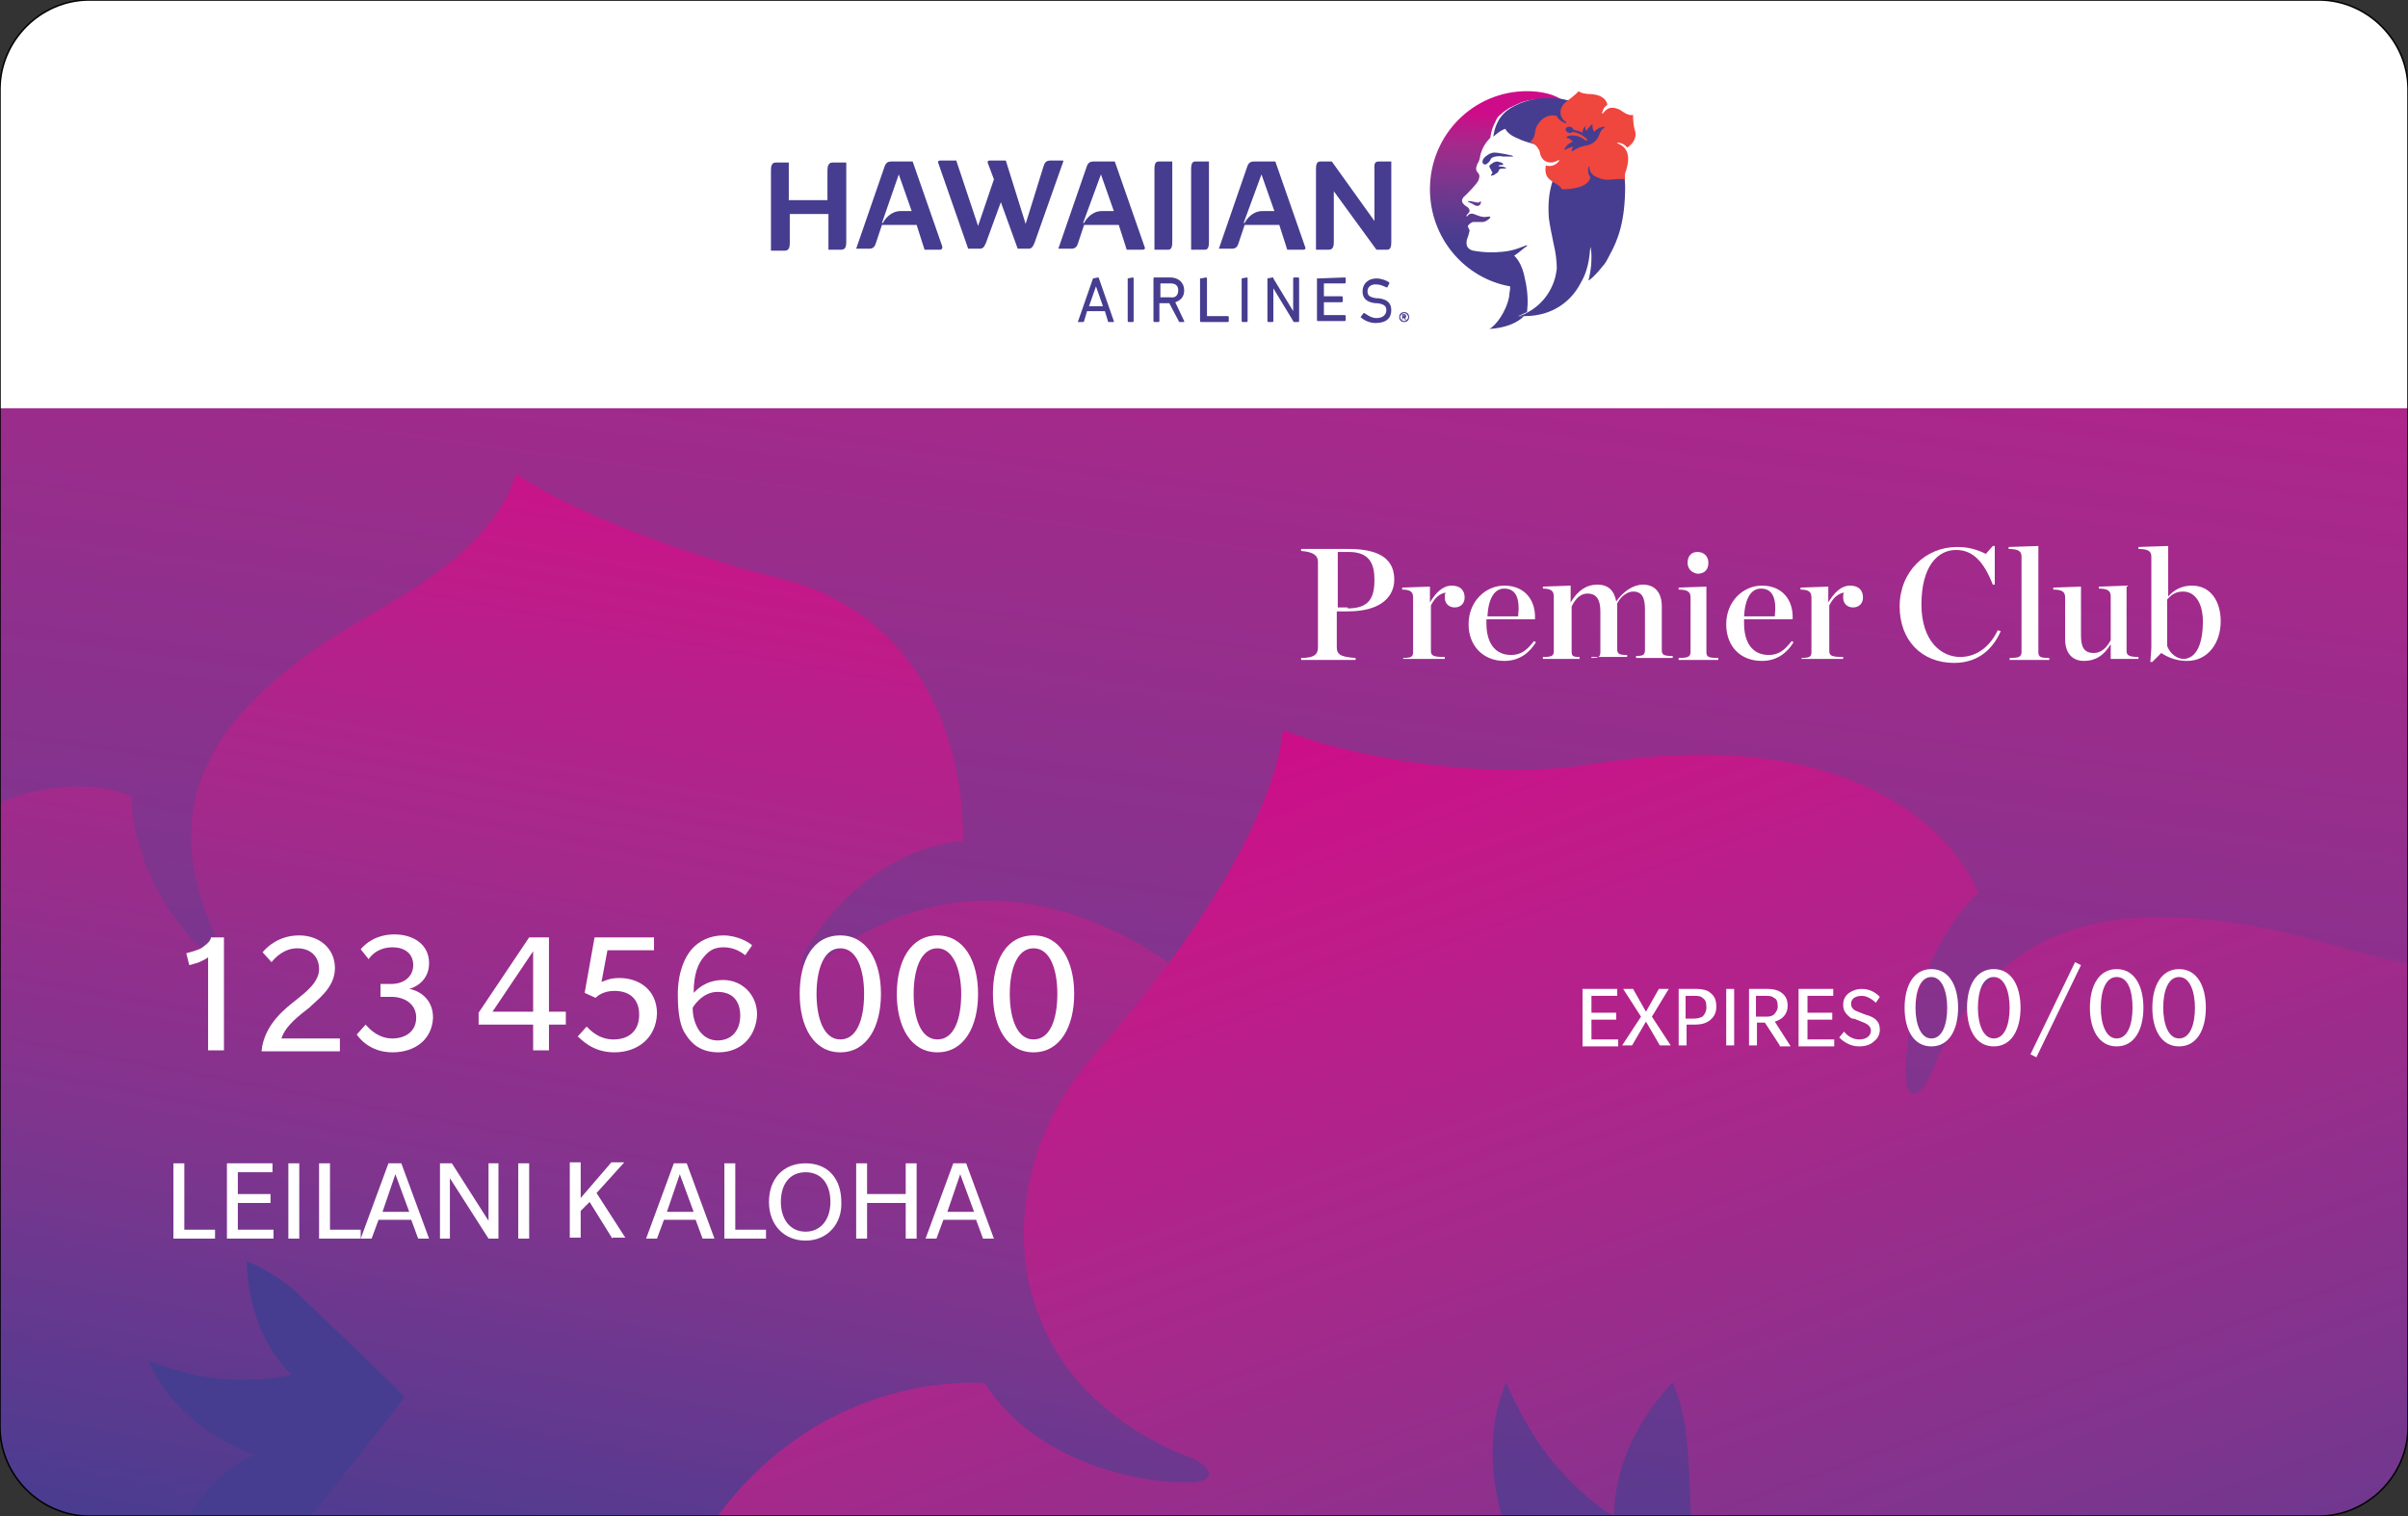<?xml version="1.0" encoding="utf-8"?>
<!-- Generator: Adobe Illustrator 19.0.0, SVG Export Plug-In . SVG Version: 6.00 Build 0)  -->
<svg version="1.1" xmlns="http://www.w3.org/2000/svg" xmlns:xlink="http://www.w3.org/1999/xlink" x="0px" y="0px"
	 viewBox="0 0 243 153" style="enable-background:new 0 0 243 153;" xml:space="preserve">
<rect x="0" y="0" width="243" height="153" fill="#333333" stroke="none"/>
<style type="text/css">
	.st0{clip-path:url(#SVGID_2_);}
	.st1{clip-path:url(#SVGID_5_);fill:#463D90;}
	.st2{clip-path:url(#SVGID_5_);fill:url(#SVGID_6_);}
	.st3{clip-path:url(#SVGID_5_);fill:url(#SVGID_7_);}
	.st4{display:none;}
	.st5{display:inline;}
	.st6{display:inline;clip-path:url(#SVGID_10_);fill:#463D90;}
	.st7{display:inline;clip-path:url(#SVGID_10_);fill:url(#SVGID_11_);}
	.st8{display:inline;clip-path:url(#SVGID_10_);fill:url(#SVGID_12_);}
	.st9{fill:#FFFFFF;}
	.st10{fill:#463D90;}
	.st11{fill:url(#SVGID_13_);}
	.st12{fill:#EF463E;}
	.st13{fill:none;stroke:#000000;stroke-width:0.15;stroke-miterlimit:10;}
</style>
<g id="PRINT">
	<g id="PLATINUM_ART_1_">
		<defs>
			<path id="SVGID_1_" d="M243,9v135c0,4.9-4.1,9-9,9H9c-4.9,0-9-4.1-9-9L0,9c0-4.9,4.1-9,9-9l225,0C238.9,0,243,4.1,243,9z"/>
		</defs>
		<clipPath id="SVGID_2_">
			<use xlink:href="#SVGID_1_"  style="overflow:visible;"/>
		</clipPath>
		<g class="st0">
			<g>
				<defs>
					<rect id="SVGID_3_" x="-18.7" y="-73.3" width="288.6" height="234.9"/>
				</defs>
				<linearGradient id="SVGID_4_" gradientUnits="userSpaceOnUse" x1="138.647" y1="-52.097" x2="108.358" y2="171.924">
					<stop  offset="7.289920e-002" style="stop-color:#CE0C89"/>
					<stop  offset="0.185" style="stop-color:#C41889"/>
					<stop  offset="0.399" style="stop-color:#A8288B"/>
					<stop  offset="0.693" style="stop-color:#7E358E"/>
					<stop  offset="1" style="stop-color:#463D90"/>
				</linearGradient>
				<use xlink:href="#SVGID_3_"  style="overflow:visible;fill:url(#SVGID_4_);"/>
				<clipPath id="SVGID_5_">
					<use xlink:href="#SVGID_3_"  style="overflow:visible;"/>
				</clipPath>
				<rect x="9" y="124" class="st1" width="45.7" height="37.6"/>
				<linearGradient id="SVGID_6_" gradientUnits="userSpaceOnUse" x1="66.354" y1="41.207" x2="43.541" y2="162.116">
					<stop  offset="0" style="stop-color:#CE0C89"/>
					<stop  offset="0.121" style="stop-color:#C41889"/>
					<stop  offset="0.352" style="stop-color:#A8288B"/>
					<stop  offset="0.669" style="stop-color:#7E358E"/>
					<stop  offset="1" style="stop-color:#463D90"/>
				</linearGradient>
				<path class="st2" d="M81.8,95.1c3.3-5.2,9.1-9.8,15.4-10.2c0-12.6-6.1-23.5-18.4-26.5C67,55.5,55.6,50.5,52.1,47.8
					c-2.9,9.1-14.2,13.4-20,17.5c-9.2,6.5-16.7,14.8-10.6,28.6c0.8,1.8,0.4,3.5-2.1,0.9c-4.8-5.3-6.2-11.4-6.1-14.4
					C9.1,78.5-3.8,77.2-17,95.8c-5.7,8.1-15.6,14.6-20,16.5c-0.2,0.1-0.2,0.3-0.1,0.4c1.2,1.4,6.8,11.2,8.1,32.5
					c0.7,11.6,13.4,24,29.7,16.8c1.7-0.8,3.5-0.4,0.9,2.1c-4.5,4.2-11.2,6-17.3,4.7c0,0-16.8,13.8-2.1,38.9
					c5.6,9.5,16.9,12.7,17.3,25c0,0,11.4-9.9,26.1-5.9c13.1,4.2,28.4-3.2,27.7-21c-0.1-1.9,0.9-3.4,2.2,0c2.2,5.7,3.7,14.6-4.7,23.4
					c0,0,5.3,5.2,12.4,6.7c14.9,3.3,27.9-13.1,38.1-10.7c0,0,24.3-38.5,6.6-54.2c-6.2,1.4-13-1.5-17.5-5.6c-2.7-2.4-0.9-2.8,0.8-2.1
					c9.6,4.1,18.5-0.3,23.2-3.6c5.9-4.2,12.1-10.4,16.7-22.3c2.3-6,4.7-13.1,10.6-18.8c0,0-7.8-3.6-11.7-9.7c-3.8-6-25-28.7-47-12
					C81.6,98,79.8,98.1,81.8,95.1z M40.8,141c0,0.2-12.4,15.8-12.6,15.8c-0.2,0-1.1-2.9-1.1-2.9c-2.2-1.5-6.5,1.1-8.6,2.4
					c-0.4,0.2-0.9-0.2-0.7-0.6c0.8-2.1,2.9-6.5,7.8-8.9c0,0-7.9-2.7-10.6-9.5c0,0,4,1.7,7.9,1.9c2.3,0.1,5,0,6.5-0.5
					c0,0-4.3-3.6-4.5-11.4c0,0,2.2,0.7,4.9,3C32.3,132.7,40.8,140.8,40.8,141z"/>
				
					<linearGradient id="SVGID_7_" gradientUnits="userSpaceOnUse" x1="216.255" y1="-179.936" x2="231.785" y2="-31.038" gradientTransform="matrix(0.971 -0.24 0.24 0.971 -35.68 297.7)">
					<stop  offset="0" style="stop-color:#CE0C89"/>
					<stop  offset="0.121" style="stop-color:#C41889"/>
					<stop  offset="0.352" style="stop-color:#A8288B"/>
					<stop  offset="0.669" style="stop-color:#7E358E"/>
					<stop  offset="1" style="stop-color:#463D90"/>
				</linearGradient>
				<path class="st3" d="M244.6,162.3c7.2-1.6,16.1-0.5,21.6,4.7c10.9-10.6,15-26,7.3-39.1c-7.4-12.4-12.6-26.5-13.3-31.8
					c-10.2,5.1-23.4-0.9-31.9-2.5c-13.3-2.4-26.7-1.9-33.5,14.9c-0.9,2.1-2.7,3.3-2.5-1c0.5-8.6,4.6-14.9,7.3-17.4
					c-1.9-5.1-11.7-17.4-38.8-13c-11.8,1.9-25.6-1.1-31-3.3c-0.2-0.1-0.4,0.1-0.4,0.3c-0.2,2.2-2.1,13.2-19,32.4
					c-11,12.4-10.2,32.8,9.7,40.6c2.1,0.8,3.3,2.7-1,2.5c-7.4-0.3-15.7-3.6-19.7-10c0,0-26-2.8-35.1,30.9
					c-3.5,12.8,3.3,25.2-6.9,35.9c0,0,18.1,1.5,27.1,17.4c7.4,14.8,26.6,21.7,41.3,6.1c1.6-1.7,3.7-2.1,1.9,1.9
					c-3.1,6.7-9.4,15.5-24.1,15.6c0,0,0,8.9,4.7,16.3c9.8,15.6,34.8,13,41.3,23.7c0,0,53.5-11.5,52.1-40c-6.4-4.1-9.6-12.4-9.9-19.8
					c-0.2-4.3,1.6-3.2,2.5-1c4.5,11.7,15.8,15.6,22.6,16.9c8.6,1.6,19.1,1.7,33.2-4.4c7.2-3.1,15.2-7,25.1-6.7c0,0-3.5-9.7-1.5-18.2
					c2-8.3,3.6-44.6-29.2-49.5C242,164.6,240.4,163.2,244.6,162.3z M170.7,164.8c-0.2,0.2-24.1,2.6-24.2,2.5
					c-0.1-0.1,1.5-3.4,1.5-3.4c-0.6-3.1-6.4-4.6-9.3-5.4c-0.5-0.1-0.6-0.9-0.1-1.1c2.5-1.1,8.1-2.9,14.2-0.8c0,0-4.3-9-0.8-17.1
					c0,0,1.9,4.8,5,8.4c1.9,2.1,4.2,4.3,5.9,5.1c0,0-0.5-6.7,5.9-13.5c0,0,1.2,2.5,1.5,6.7C170.7,150.6,170.9,164.6,170.7,164.8z"/>
			</g>
			<g class="st4">
				<defs>
					<rect id="SVGID_8_" x="-5.3" y="-30.1" width="284.8" height="231.8"/>
				</defs>
				<linearGradient id="SVGID_9_" gradientUnits="userSpaceOnUse" x1="149.968" y1="-9.208" x2="120.076" y2="211.872">
					<stop  offset="7.289920e-002" style="stop-color:#CE0C89"/>
					<stop  offset="0.185" style="stop-color:#C41889"/>
					<stop  offset="0.399" style="stop-color:#A8288B"/>
					<stop  offset="0.693" style="stop-color:#7E358E"/>
					<stop  offset="1" style="stop-color:#463D90"/>
				</linearGradient>
				<use xlink:href="#SVGID_8_"  style="display:inline;overflow:visible;fill:url(#SVGID_9_);"/>
				<clipPath id="SVGID_10_" class="st5">
					<use xlink:href="#SVGID_8_"  style="overflow:visible;"/>
				</clipPath>
				<rect x="22" y="164.6" class="st6" width="45.1" height="37.1"/>
				<linearGradient id="SVGID_11_" gradientUnits="userSpaceOnUse" x1="78.624" y1="82.871" x2="56.111" y2="202.193">
					<stop  offset="0" style="stop-color:#CE0C89"/>
					<stop  offset="0.121" style="stop-color:#C41889"/>
					<stop  offset="0.352" style="stop-color:#A8288B"/>
					<stop  offset="0.669" style="stop-color:#7E358E"/>
					<stop  offset="1" style="stop-color:#463D90"/>
				</linearGradient>
				<path class="st7" d="M93.8,136c3.2-5.1,8.9-9.7,15.2-10c0-12.5-6-23.2-18.2-26.2C79.3,97,68,92,64.5,89.4
					c-2.9,9-14,13.2-19.7,17.3c-9.1,6.4-16.5,14.6-10.5,28.2c0.8,1.7,0.4,3.5-2,0.9c-4.8-5.2-6.1-11.2-6-14.2
					c-4.1-1.8-16.9-3.1-29.9,15.3c-5.7,8-15.4,14.4-19.7,16.3c-0.2,0.1-0.2,0.3-0.1,0.4c1.2,1.4,6.7,11,8,32
					c0.7,11.5,13.2,23.7,29.3,16.5c1.7-0.8,3.5-0.4,0.9,2c-4.4,4.1-11,5.9-17.1,4.6c0,0-16.5,13.6-2,38.4
					c5.5,9.4,16.7,12.5,17.1,24.7c0,0,11.3-9.8,25.8-5.9c12.9,4.2,28-3.1,27.3-20.7c-0.1-1.9,0.9-3.3,2.2,0
					c2.2,5.7,3.7,14.4-4.7,23.1c0,0,5.3,5.1,12.3,6.7c14.7,3.2,27.6-12.9,37.6-10.6c0,0,24-38,6.5-53.5c-6.1,1.4-12.8-1.5-17.3-5.6
					c-2.6-2.4-0.9-2.8,0.8-2c9.5,4.1,18.2-0.2,22.9-3.5c5.8-4.1,11.9-10.2,16.5-22c2.3-6,4.6-12.9,10.5-18.5c0,0-7.7-3.5-11.5-9.6
					c-3.8-5.9-24.7-28.3-46.4-11.8C93.7,138.9,91.9,139,93.8,136z M53.4,181.4c0,0.2-12.3,15.6-12.4,15.6c-0.2,0-1.1-2.9-1.1-2.9
					c-2.2-1.5-6.4,1.1-8.5,2.4c-0.4,0.2-0.8-0.2-0.7-0.6c0.8-2.1,2.9-6.4,7.7-8.8c0,0-7.8-2.7-10.5-9.3c0,0,3.9,1.7,7.8,1.9
					c2.3,0.1,4.9,0,6.4-0.5c0,0-4.2-3.6-4.5-11.2c0,0,2.2,0.7,4.8,3C45.1,173.2,53.4,181.2,53.4,181.4z"/>
				
					<linearGradient id="SVGID_12_" gradientUnits="userSpaceOnUse" x1="217.448" y1="-137.129" x2="232.775" y2="9.814" gradientTransform="matrix(0.971 -0.24 0.24 0.971 -35.68 297.7)">
					<stop  offset="0" style="stop-color:#CE0C89"/>
					<stop  offset="0.121" style="stop-color:#C41889"/>
					<stop  offset="0.352" style="stop-color:#A8288B"/>
					<stop  offset="0.669" style="stop-color:#7E358E"/>
					<stop  offset="1" style="stop-color:#463D90"/>
				</linearGradient>
				<path class="st8" d="M254.5,202.3c7.1-1.5,15.9-0.5,21.4,4.6c10.7-10.5,14.8-25.6,7.2-38.6c-7.3-12.3-12.5-26.1-13.1-31.3
					c-10.1,5.1-23.1-0.9-31.4-2.4c-13.2-2.4-26.4-1.8-33,14.7c-0.8,2.1-2.7,3.2-2.5-1c0.5-8.5,4.5-14.7,7.2-17.1
					c-1.9-5.1-11.5-17.1-38.3-12.8c-11.7,1.9-25.3-1.1-30.6-3.2c-0.2-0.1-0.4,0.1-0.4,0.3c-0.2,2.2-2.1,13-18.8,31.9
					c-10.8,12.2-10.1,32.3,9.6,40.1c2.1,0.8,3.2,2.6-1,2.4c-7.3-0.3-15.5-3.5-19.5-9.9c0,0-25.6-2.8-34.6,30.5
					c-3.4,12.6,3.3,24.8-6.8,35.4c0,0,17.9,1.4,26.7,17.2c7.3,14.6,26.2,21.4,40.8,6.1c1.5-1.6,3.6-2,1.9,1.9
					c-3,6.6-9.3,15.3-23.8,15.4c0,0,0,8.8,4.6,16.1c9.6,15.4,34.3,12.8,40.7,23.4c0,0,52.8-11.4,51.4-39.4
					c-6.3-4.1-9.5-12.2-9.8-19.5c-0.2-4.3,1.6-3.1,2.5-1c4.5,11.6,15.6,15.4,22.3,16.7c8.5,1.5,18.8,1.7,32.8-4.4
					c7.1-3,15-6.9,24.7-6.6c0,0-3.4-9.5-1.4-17.9c1.9-8.2,3.6-44-28.9-48.8C251.9,204.6,250.4,203.3,254.5,202.3z M181.6,204.9
					c-0.2,0.2-23.7,2.6-23.9,2.5c-0.1-0.1,1.5-3.4,1.5-3.4c-0.5-3.1-6.3-4.5-9.2-5.3c-0.5-0.1-0.6-0.9-0.1-1.1c2.4-1.1,8-2.9,14-0.7
					c0,0-4.2-8.9-0.8-16.8c0,0,1.8,4.8,4.9,8.2c1.8,2.1,4.1,4.3,5.8,5c0,0-0.5-6.6,5.9-13.3c0,0,1.2,2.5,1.5,6.6
					C181.6,190.8,181.8,204.6,181.6,204.9z"/>
			</g>
		</g>
	</g>
	<g>
		<path class="st9" d="M131.3,66.4c1.4,0,1.7-0.4,1.7-1.1v-8.6c0-0.6-0.4-1-1.7-1.1v-0.2h4.8c3.5,0,4.6,1.3,4.6,3.1
			c0,1.6-1.2,3.2-4.7,3.2h-1.1v3.6c0,0.7,0.3,1,1.9,1.1v0.2h-5.5V66.4z M136,61.4c2.2,0,2.7-1.1,2.7-2.9c0-1.6-0.5-2.8-2.6-2.8h-1.1
			v5.6H136z"/>
		<path class="st9" d="M141.5,66.4c0.9,0,1.1-0.1,1.1-0.6v-5.5c0-0.5-0.2-0.8-1.1-0.8v-0.2l2.8-0.1v1.6c0.6-1,1.3-1.7,2.2-1.7
			c0.9,0,1.3,0.5,1.3,1.2c0,0.6-0.4,1-1,1c-0.6,0-1-0.4-1-1c0-0.2,0-0.4,0.1-0.5c-0.6,0.1-1.1,0.5-1.5,1.3v4.6
			c0,0.5,0.3,0.6,1.4,0.6v0.2h-4.2V66.4z"/>
		<path class="st9" d="M148.2,63c0-2.3,1.7-3.9,3.6-3.9c2.1,0,3.2,1.5,3.1,3.4h-4.9v0.4v0c0,1.9,0.8,3.2,2.5,3.2
			c1,0,1.6-0.5,2.3-1.4l0.2,0.1c-0.6,1-1.6,1.9-3.2,1.9C149.7,66.7,148.2,65.2,148.2,63z M150.1,62.2h3.1c0.2-1.8-0.2-2.8-1.4-2.8
			C150.8,59.4,150.2,60.4,150.1,62.2z"/>
		<path class="st9" d="M160.6,66.4c0.7,0,0.9-0.1,0.9-0.6v-4.1c0-1.2-0.4-1.8-1.3-1.8c-0.7,0-1.2,0.5-1.6,1.3v4.5
			c0,0.5,0.1,0.6,0.8,0.6v0.2h-3.7v-0.2c0.9,0,1.1-0.1,1.1-0.6v-5.5c0-0.5-0.2-0.8-1.1-0.8v-0.2l2.8-0.1v1.7
			c0.7-1.2,1.6-1.8,2.7-1.8c1.1,0,1.7,0.6,1.9,1.7c0.7-1,1.7-1.7,2.7-1.7c1.2,0,1.9,0.8,1.9,2.2v4.4c0,0.5,0.2,0.6,1.1,0.6v0.2h-3.7
			v-0.2c0.7,0,0.9-0.1,0.9-0.6v-4.1c0-1.2-0.3-1.8-1.2-1.8c-0.5,0-1.2,0.4-1.6,1.2v0.1v4.5c0,0.5,0.2,0.6,1,0.6v0.2h-3.6V66.4z"/>
		<path class="st9" d="M169.4,66.4c0.9,0,1.2-0.1,1.2-0.6v-5.5c0-0.5-0.2-0.8-1.2-0.8v-0.2l2.8-0.1v6.6c0,0.5,0.2,0.6,1.2,0.6v0.2
			h-4V66.4z M170.3,56.8c0-0.7,0.4-1.1,1-1.1c0.6,0,1.1,0.4,1.1,1.1s-0.4,1.1-1.1,1.1C170.7,57.8,170.3,57.4,170.3,56.8z"/>
		<path class="st9" d="M174.2,63c0-2.3,1.7-3.9,3.6-3.9c2.1,0,3.2,1.5,3.1,3.4H176v0.4v0c0,1.9,0.8,3.2,2.5,3.2c1,0,1.6-0.5,2.3-1.4
			l0.2,0.1c-0.6,1-1.6,1.9-3.2,1.9C175.6,66.7,174.2,65.2,174.2,63z M176,62.2h3.1c0.2-1.8-0.2-2.8-1.4-2.8
			C176.7,59.4,176.1,60.4,176,62.2z"/>
		<path class="st9" d="M181.7,66.4c0.9,0,1.1-0.1,1.1-0.6v-5.5c0-0.5-0.2-0.8-1.1-0.8v-0.2l2.8-0.1v1.6c0.6-1,1.3-1.7,2.2-1.7
			c0.9,0,1.3,0.5,1.3,1.2c0,0.6-0.4,1-1,1c-0.6,0-1-0.4-1-1c0-0.2,0-0.4,0.1-0.5c-0.6,0.1-1.1,0.5-1.5,1.3v4.6
			c0,0.5,0.3,0.6,1.4,0.6v0.2h-4.2V66.4z"/>
		<path class="st9" d="M191.7,61.2c0-3.5,2.6-6,5.8-6c1.2,0,2.1,0.3,2.9,0.7l0.7-0.8h0.2V59h-0.2c-0.9-2.3-2-3.5-3.7-3.5
			c-1.9,0-3.5,1.7-3.5,5.5c0,3.7,2,5.3,3.9,5.3c1.8,0,3.1-1.2,3.8-2.7l0.3,0.1c-0.7,1.6-2.1,3.2-4.7,3.2
			C193.9,66.9,191.7,64.6,191.7,61.2z"/>
		<path class="st9" d="M202.8,66.4c0.9,0,1.2-0.1,1.2-0.6v-9.6c0-0.5-0.2-0.8-1.3-0.8v-0.2l3-0.1v10.7c0,0.5,0.2,0.6,1.1,0.6v0.2h-4
			V66.4z"/>
		<path class="st9" d="M208.4,64.5v-4.2c0-0.5-0.2-0.8-1.2-0.8v-0.2l2.8-0.1v4.9c0,1.2,0.3,1.8,1.3,1.8c0.7,0,1.3-0.5,1.7-1.3v-4.4
			c0-0.5-0.2-0.8-1.2-0.8v-0.2l2.8-0.1v6.6c0,0.4,0.2,0.6,1.2,0.6v0.2h-2.8V65c-0.7,1.2-1.6,1.7-2.7,1.7
			C209.2,66.7,208.4,66,208.4,64.5z"/>
		<path class="st9" d="M217.1,65.4v-9.2c0-0.5-0.2-0.8-1.3-0.8v-0.2l3-0.1v5.1c0.6-0.7,1.4-1.1,2.4-1.1c1.9,0,2.9,1.6,2.9,3.6
			c0,2.2-1.3,4-3.4,4c-0.8,0-1.7-0.2-2.6-0.8l-0.9,0.9H217L217.1,65.4z M222.3,62.7c0-1.7-0.7-3-2-3c-0.6,0-1.1,0.2-1.6,0.8v4.7
			c0.3,0.8,1,1.3,1.7,1.3C221.7,66.4,222.3,64.9,222.3,62.7z"/>
	</g>
	<g id="TOP_WHITE_BAR">
		<path class="st9" d="M0,41.2L0,9c0-4.9,4.1-9,9-9l225,0c4.9,0,9,4.1,9,9v32.2L0,41.2z"/>
	</g>
	<g>
		<g>
			<g>
				<g>
					<path class="st10" d="M85.4,16.3v8c0,0.4,0,0.9-0.5,0.9h-1.3v-3.6h-3.9v2.8c0,0.4,0,0.9-0.5,0.9h-1.4v-8c0-0.4,0-0.9,0.5-0.9
						h1.3v3.8h3.9v-2.9c0-0.3,0-0.9,0.5-0.9H85.4z"/>
					<path class="st10" d="M94.9,25.2h-1.6l-0.8-2.5H89l-0.6,1.8c-0.1,0.3-0.2,0.6-0.7,0.6h-1.3l2.8-8.1c0.1-0.3,0.2-0.7,0.7-0.7
						h2.2l3,8.6C95.1,25.1,95,25.2,94.9,25.2 M92,21.3l-1.3-3.7L89,22.5l0.1,0c0.2-0.4,0.8-1.2,1.8-1.2H92z"/>
					<path class="st10" d="M107.3,16.3l-2.9,8.2c-0.1,0.2-0.2,0.6-0.6,0.6h-1.1l-1.7-4.7l-1.5,4.1c-0.1,0.2-0.2,0.6-0.6,0.6h-1.2
						l-3-8.6c-0.1-0.2,0-0.3,0.2-0.3h1.6l2.2,6.6l1.6-4.7l-0.6-1.6c-0.1-0.2,0-0.3,0.2-0.3h1.6l2,6.4l1.8-5.8
						c0.1-0.3,0.2-0.6,0.7-0.6H107.3z"/>
					<path class="st10" d="M115.3,25.2h-1.6l-0.8-2.5h-3.5l-0.6,1.8c-0.1,0.3-0.2,0.6-0.7,0.6h-1.3l2.8-8.1c0.1-0.3,0.2-0.7,0.7-0.7
						h2.2l3,8.6C115.6,25.1,115.5,25.2,115.3,25.2 M112.4,21.3l-1.3-3.7l-1.8,4.9l0.1,0c0.2-0.4,0.8-1.2,1.8-1.2H112.4z"/>
					<path class="st10" d="M116.5,17.2c0-0.4,0-0.9,0.4-0.9h1.4v6.8v1.2c0,0.4,0,0.9-0.4,0.9h-1.4V17.2z"/>
					<path class="st10" d="M120.2,17.2c0-0.4,0-0.9,0.4-0.9h1.4V23v1.3c0,0.4,0,0.9-0.4,0.9h-1.4V17.2z"/>
					<path class="st10" d="M131.5,25.2h-1.6l-0.8-2.5h-3.5l-0.6,1.8c-0.1,0.3-0.2,0.6-0.7,0.6H123l2.8-8.1c0.1-0.3,0.2-0.7,0.7-0.7
						h2.2l3,8.6C131.8,25.1,131.7,25.2,131.5,25.2 M128.6,21.3l-1.3-3.7l-1.8,4.9l0.1,0c0.2-0.4,0.8-1.2,1.8-1.2H128.6z"/>
					<path class="st10" d="M140.4,16.3v8c0,0.4,0,0.9-0.4,0.9h-1.1l-4.3-5.9v5c0,0.4,0,0.9-0.5,0.9h-1.3v-8c0-0.4,0-0.9,0.4-0.9h1.2
						l4.3,6v-5.1c0-0.4-0.1-0.9,0.4-0.9H140.4z"/>
				</g>
				<g>
					<path class="st10" d="M110.3,28.1C110.3,28.1,110.3,28.1,110.3,28.1l0.5-0.1c0,0,0.1,0,0.1,0.1l1.5,4.3c0,0,0,0.1,0,0.1h-0.5
						c0,0-0.1,0-0.1-0.1l-0.3-1h-1.8l-0.3,1c0,0,0,0.1-0.1,0.1h-0.5c0,0-0.1,0,0-0.1L110.3,28.1z M111.3,30.9l-0.7-2h0l-0.7,2H111.3
						z"/>
					<path class="st10" d="M113.8,28.1C113.8,28.1,113.8,28.1,113.8,28.1l0.5-0.1c0,0,0.1,0,0.1,0.1v3.4v0.9c0,0,0,0.1-0.1,0.1h-0.4
						c0,0-0.1,0-0.1-0.1V28.1z"/>
					<path class="st10" d="M119,32.5C118.9,32.5,118.9,32.5,119,32.5l-1-1.9h-1c0,0,0,0,0,0v1.8c0,0,0,0.1-0.1,0.1h-0.4
						c0,0-0.1,0-0.1-0.1v-4.3c0,0,0-0.1,0.1-0.1h1.6c0.8,0,1.4,0.5,1.4,1.3c0,0.6-0.3,1-0.9,1.2l0.9,1.9c0,0,0,0.1,0,0.1H119z
						 M118.9,29.3c0-0.5-0.3-0.7-0.8-0.7h-1c0,0,0,0,0,0V30c0,0,0,0,0,0h1C118.6,30.1,118.9,29.8,118.9,29.3"/>
					<path class="st10" d="M121.2,28.1C121.2,28.1,121.2,28.1,121.2,28.1l0.5-0.1c0,0,0.1,0,0.1,0.1v3.8c0,0,0,0,0,0h2.1
						c0,0,0.1,0,0.1,0.1v0.4c0,0,0,0.1-0.1,0.1h-2.7c0,0-0.1,0-0.1-0.1V28.1z"/>
					<path class="st10" d="M125.3,28.1C125.3,28.1,125.3,28.1,125.3,28.1l0.5-0.1c0,0,0.1,0,0.1,0.1v3.1v1.2c0,0,0,0.1-0.1,0.1h-0.4
						c0,0-0.1,0-0.1-0.1V28.1z"/>
					<path class="st10" d="M127.9,28.1C127.9,28.1,127.9,28.1,127.9,28.1l0.5-0.1c0.1,0,0.1,0,0.1,0.1l2,3.3h0v-3.3
						c0,0,0-0.1,0.1-0.1h0.4c0,0,0.1,0,0.1,0.1v4.3c0,0,0,0.1-0.1,0.1h-0.4c0,0-0.1,0-0.1-0.1l-2-3.3h0v3.3c0,0,0,0.1-0.1,0.1h-0.4
						c0,0-0.1,0-0.1-0.1V28.1z"/>
					<path class="st10" d="M133,28.1C133,28.1,133,28.1,133,28.1l2.7-0.1c0,0,0.1,0,0.1,0.1v0.4c0,0,0,0.1-0.1,0.1h-2.1c0,0,0,0,0,0
						v1.3c0,0,0,0,0,0h1.8c0,0,0.1,0,0.1,0.1v0.4c0,0,0,0.1-0.1,0.1h-1.8c0,0,0,0,0,0v1.3c0,0,0,0,0,0h2.1c0,0,0.1,0,0.1,0.1v0.4
						c0,0,0,0.1-0.1,0.1h-2.7c0,0-0.1,0-0.1-0.1V28.1z"/>
					<path class="st10" d="M137.3,32C137.3,32,137.3,31.9,137.3,32l0.3-0.4c0,0,0.1,0,0.1,0c0.3,0.2,0.7,0.5,1.2,0.5
						c0.6,0,1-0.3,1-0.8c0-0.4-0.2-0.6-0.9-0.7l-0.2,0c-0.9-0.1-1.3-0.5-1.3-1.2c0-0.8,0.6-1.3,1.4-1.3c0.5,0,1,0.2,1.3,0.4
						c0,0,0,0.1,0,0.1l-0.2,0.4c0,0-0.1,0-0.1,0c-0.4-0.2-0.7-0.3-1.1-0.3c-0.5,0-0.8,0.3-0.8,0.7c0,0.4,0.2,0.6,0.9,0.7l0.2,0
						c0.9,0.1,1.3,0.5,1.3,1.2c0,0.8-0.5,1.3-1.6,1.3C138.2,32.6,137.6,32.3,137.3,32"/>
				</g>
			</g>
			<g>
				<path class="st10" d="M141.2,32c0-0.3,0.2-0.5,0.5-0.5c0.3,0,0.5,0.2,0.5,0.5c0,0.3-0.2,0.5-0.5,0.5
					C141.4,32.5,141.2,32.3,141.2,32z M142.1,32c0-0.2-0.2-0.4-0.4-0.4s-0.4,0.2-0.4,0.4c0,0.2,0.2,0.4,0.4,0.4S142.1,32.2,142.1,32
					z M141.5,32.3C141.5,32.3,141.5,32.3,141.5,32.3l0-0.6c0,0,0,0,0,0h0.2c0.1,0,0.2,0.1,0.2,0.2c0,0.1,0,0.1-0.1,0.2l0.1,0.2
					c0,0,0,0,0,0h-0.1c0,0,0,0,0,0l-0.1-0.2h-0.1c0,0,0,0,0,0L141.5,32.3C141.6,32.3,141.6,32.3,141.5,32.3L141.5,32.3z M141.8,31.9
					C141.8,31.8,141.8,31.8,141.8,31.9l-0.2-0.1c0,0,0,0,0,0v0.1c0,0,0,0,0,0L141.8,31.9C141.8,31.9,141.8,31.9,141.8,31.9z"/>
			</g>
		</g>
		<g>
			<path class="st9" d="M156.6,18.1c-0.4,1.2-0.5,2.4-0.4,3.8c0,0,0,0,0,0c0,0,0,0,0,0c0.1,0.8,0.3,1.7,0.5,2.7l0,0
				c0.2,0.8,0.3,1.7,0.3,2.4c-0.2,2-1.4,3.6-2.9,4.4c0,0,0,0,0,0l0,0h0c0.1-0.9,0.1-2-0.2-3.3c-0.3-1.7-1-2.3-1.1-2.4c0,0,0,0,0,0
				c0,0,0,0,0,0c0.5-0.3,1-0.8,1.2-0.9c0.2-0.1,0.1-0.2-0.1-0.1c-0.5,0.2-1.2,0.5-2.2,0.6c-0.9,0.1-1.9,0.1-3-0.1
				c0,0-0.8-0.1-0.7-0.9c0-0.2,0.1-0.4,0.2-0.7c0-0.1,0.1-0.3,0.1-0.5c0,0-0.1-0.1-0.1-0.2c-0.1-0.1-0.1-0.2,0-0.3
				c0.1-0.1,0.3-0.3,0.5-0.3c0.3,0,0.7,0,1,0c0.4-0.1,0.7-0.4,0.7-0.5c0-0.1-0.4,0-0.6,0c-0.2,0-0.6-0.1-0.8-0.2
				c-0.3-0.1-0.4-0.2-0.7-0.1c-0.2,0.1-0.3,0.4-0.3,0.2c0-0.1,0-0.1,0.1-0.2c0.1-0.1,0.2-0.2,0.2-0.3c0-0.1,0-0.2-0.2-0.4
				c-0.2-0.1-0.3-0.2-0.4-0.3c-0.2-0.2-0.3-0.5,0.2-0.9c0.3-0.3,1.1-1.1,1.3-1.5c0-0.1,0.2-0.4,0-0.7c-0.2-0.2-0.2-0.3-0.2-0.3
				c-0.1-0.2,0-0.4,0.1-0.7c0.1-0.1,0.2-0.3,0.3-0.9c0.2-0.7,0.5-1.2,1-1.7l0,0l0,0l0,0c0,0,0.6-0.6,1.2-0.8
				c0.1,0.2,0.4,0.6,1.1,0.9c0.6,0.3,1.3,0.5,1.3,0.5s0.9,0.2,1.7,0.6c0.7,0.2,1.4,1.1,1.4,1.3C157.3,16.5,157,16.9,156.6,18.1z"/>
			<g>
				<g>
					<linearGradient id="SVGID_13_" gradientUnits="userSpaceOnUse" x1="151.325" y1="11.498" x2="150.781" y2="25.028">
						<stop  offset="0" style="stop-color:#CE0C89"/>
						<stop  offset="0.243" style="stop-color:#A42A8B"/>
						<stop  offset="0.498" style="stop-color:#7F358E"/>
						<stop  offset="0.719" style="stop-color:#623A8F"/>
						<stop  offset="0.893" style="stop-color:#4E3C90"/>
						<stop  offset="1" style="stop-color:#463D90"/>
					</linearGradient>
					<path class="st11" d="M149.3,20.4c-0.1,0.1-0.3,0-0.4,0c-0.1,0-0.4-0.1-0.6-0.1c-0.1,0-0.2,0-0.2,0c0,0,0,0,0.1,0.1
						c0.2,0.1,0.3,0.1,0.6,0.3c0.4,0.2,0.5,0,0.6-0.1c0,0,0.1-0.2,0-0.3C149.4,20.3,149.4,20.3,149.3,20.4z M154.1,9.2
						c-5.4,0-9.8,4.4-9.8,9.9c0,4.9,3.5,9,8.1,9.8c0,0.4-0.1,0.7-0.1,1c-0.3,1.6-1.4,3-2,3.3c1.6-0.1,2.8-0.6,3.5-1.3h0
						c-0.1,0-0.5,0-0.6,0c0.3-0.1,0.6-0.3,0.9-0.4c0,0,0,0,0,0c0,0,0,0,0,0l0,0h0c0.1-0.9,0.1-2-0.2-3.3c-0.3-1.7-1-2.3-1.1-2.4
						c0,0,0,0,0,0c0,0,0,0,0,0c0.5-0.3,1-0.8,1.2-0.9c0.2-0.1,0.1-0.2-0.1-0.1c-0.5,0.2-1.2,0.5-2.2,0.6c-0.9,0.1-1.9,0.1-3-0.1
						c0,0-0.8-0.1-0.7-0.9c0-0.2,0.1-0.4,0.2-0.7c0-0.1,0.1-0.3,0.1-0.5c0,0-0.1-0.1-0.1-0.2c-0.1-0.1-0.1-0.2,0-0.3
						c0.1-0.1,0.3-0.3,0.5-0.3c0.3,0,0.7,0,1,0c0.4-0.1,0.7-0.4,0.7-0.5c0-0.1-0.4,0-0.6,0c-0.2,0-0.6-0.1-0.8-0.2
						c-0.3-0.1-0.4-0.2-0.7-0.1c-0.2,0.1-0.3,0.4-0.3,0.2c0-0.1,0-0.1,0.1-0.2c0.1-0.1,0.2-0.2,0.2-0.3c0-0.1,0-0.2-0.2-0.4
						c-0.2-0.1-0.3-0.2-0.4-0.3c-0.2-0.2-0.3-0.5,0.2-0.9c0.3-0.3,1.1-1.1,1.3-1.5c0-0.1,0.2-0.4,0-0.7c-0.2-0.2-0.2-0.3-0.2-0.3
						c-0.1-0.2,0-0.4,0.1-0.7c0.1-0.1,0.2-0.3,0.3-0.9c0.2-0.7,0.5-1.2,1-1.7l0,0c0-0.1,0.1-0.9,0.5-1.6c0.1-0.3,0.3-0.6,0.6-0.8
						c0.2-0.2,0.5-0.4,0.8-0.6c0.4-0.2,0.8-0.4,1.3-0.6c0.6-0.2,1.4-0.3,2.2-0.3c0.6,0,1.2,0.1,1.9,0.2l0,0c0,0,0,0,0.1,0
						C156.9,9.5,155.5,9.2,154.1,9.2z"/>
				</g>
			</g>
			<g>
				<g>
					<path class="st10" d="M152.6,15.7c0,0-1.3-0.3-1.8-0.3c-0.4,0-0.8,0.3-1,0.5c-0.1,0.1-0.2,0.3-0.2,0.4c0,0.2,0.1,0.3,0.3,0.3
						c0.1,0,0.2-0.1,0.4-0.3c0.1-0.1,0.1-0.3,0.3-0.4c0.2-0.1,0.6-0.2,1.1-0.1c0.4,0,0.8,0,0.9,0C152.7,15.9,152.7,15.8,152.6,15.7"
						/>
					<path class="st10" d="M151.9,16.9c-0.2-0.1-0.6-0.1-0.6-0.1c-0.1,0-0.1-0.1,0-0.1c0.1-0.1,0.4,0,0.4-0.1c0,0,0-0.1-0.2-0.2
						c-0.1,0-0.3-0.1-0.4-0.1c-0.4,0-0.6,0.3-0.7,0.3c0,0-0.1,0.1-0.1,0.2c0,0.1,0.1,0.2,0.2,0.4c0,0.1,0.1,0.1,0.1,0.2
						c0,0.1,0,0.1-0.1,0.2c-0.1,0.1,0,0.2,0.1,0.1c0.2,0,0.2-0.1,0.4-0.2c0.2-0.1,0.2-0.2,0.3-0.4c0.1-0.1,0.5-0.1,0.7-0.1
						C152.1,17.1,152.1,17.1,151.9,16.9"/>
				</g>
				<path class="st10" d="M164,18.8c0-0.4-0.1-1.3-0.1-1.5c-0.1-0.5-0.2-1.3-0.6-2.3c-0.4-1.1-0.8-1.9-1.9-3
					c-1.3-1.3-2.8-1.8-3.2-1.9l0,0c-0.1,0-0.1,0-0.1,0l0,0c-0.7-0.2-1.3-0.2-1.9-0.2c-2.2,0-3.8,0.9-4.4,1.5
					c-0.3,0.3-0.5,0.6-0.6,0.8c-0.4,0.7-0.5,1.5-0.5,1.6l0,0l0,0l0,0c0,0,0.6-0.6,1.2-0.8c0.1,0.2,0.4,0.6,1.1,0.9
					c0.6,0.3,1.3,0.5,1.3,0.5s0.9,0.2,1.7,0.6c0.7,0.2,1.4,1.1,1.4,1.3c0,0.4-0.4,0.7-0.7,1.9c-0.4,1.2-0.5,2.4-0.4,3.8c0,0,0,0,0,0
					c0,0,0,0,0,0c0.1,0.8,0.3,1.7,0.5,2.7l0,0c0.2,0.8,0.3,1.7,0.3,2.4c-0.2,2-1.4,3.6-2.9,4.4c0,0,0,0,0,0c0,0,0,0,0,0
					c-0.3,0.2-0.6,0.3-0.9,0.4c0,0,0.5,0,0.6,0c1.2,0,3-0.3,4.5-1.8c0.5-0.5,0.9-1.1,1.2-1.7c0.1-0.2,0.6-1,0.8-2.6
					c0-0.2,0.1-0.9,0.1-0.9s0.1,0.5,0.1,0.9c0,0.6,0,1.3-0.3,2.5c0.1,0,0.7-0.5,1.4-1.4c0.3-0.3,0.5-0.7,0.7-1.1
					C163.3,24.2,164,22.3,164,18.8z"/>
			</g>
			<path class="st12" d="M164.8,11.6c0,0.3,0,1,0.2,1.6c0.2,0.7-0.2,1.3-0.8,1.7c-0.2-0.3-0.6-0.5-0.9-0.5c-0.2,0-0.1,0.1,0,0.1
				c1.5,0.6,0.9,2.3,0.8,2.7c-0.2,0.4-0.1,0.9-0.1,0.9c-0.5-0.1-0.9,0-1.2,0c-0.7,0.1-1.2,0-1.6-0.2c-0.3-0.1-0.8-0.4-0.8-1
				c0-0.1-0.1-0.2-0.1,0c-0.1,0.3,0,0.8,0.2,1c-0.3,1.3-2.9,1.2-2.9,1.2c-0.2-0.6-1.4-0.7-1.6-1.6c-0.1-0.4,0-0.8,0-0.8
				c0.7,0.2,1.1-0.2,1.3-0.4c0.1-0.2,0-0.2-0.1-0.1c-0.9,0.5-1.7,0-1.8-0.8c-0.2-0.8-1-1.1-1-1.1c0.6-0.4,0.4-1,0.7-1.6
				c0.8-1.4,2-1,2-1c0.1,0.3,0.5,0.6,0.8,0.7c0.2,0.1,0.2,0,0.1-0.1c-0.8-0.6-0.6-1.5,0-2c1.1-0.8,1.3-1.1,1.3-1.1
				c0.2,0.2,0.8,0.3,1.3,0.3c1.3,0.1,1.6,0.8,1.6,1.1c-0.2,0.1-0.4,0.3-0.5,0.7c-0.1,0.2,0,0.2,0.1,0.1c0.5-0.7,1.1-0.6,1.7-0.3
				C163.8,11.3,164.3,11.7,164.8,11.6 M158.6,15.3C158.6,15.4,158.6,15.4,158.6,15.3c0.3-0.2,0.8-0.5,1.4-0.6
				c0.7-0.1,1.1-0.5,1.3-0.9c0.1-0.2,0.2-0.7,0.6-0.9c0.1-0.1,0-0.1-0.1-0.1c-0.1,0-0.6,0.1-0.9,0.5c-0.2-0.2-0.2-0.5-0.2-0.7
				c0-0.1,0-0.1-0.1,0c-0.2,0.2-0.4,0.4-0.5,0.6c0,0-0.2-0.1-0.1-0.5c0-0.1,0,0,0,0c-0.3,0.3-0.3,0.6-0.3,0.7c0,0-0.3-0.2-0.9-0.3
				c-0.1-0.4-0.7-0.4-0.8-0.1c-0.1,0.3,0.5,0.6,0.7,0.3c0,0,0.8,0.1,1.4,0.7c0.1,0.1,0.1,0.1,0,0.2c0,0-0.1,0-0.2-0.1
				c-0.1-0.1-1-0.7-1.8-0.3c0,0,0,0.1,0,0.1c0.1,0,0.5,0.2,0.6,0.4c-0.2,0.1-0.5,0.2-0.8,0.7c-0.1,0.1,0,0.1,0.1,0.1
				c0.1-0.1,0.6-0.3,0.8-0.3C158.8,14.7,158.6,15,158.6,15.3"/>
		</g>
	</g>
</g>
<g id="CARD_INFO">
	<g>
		<path class="st9" d="M21,106v-9.4c-0.2,0.2-0.7,0.4-0.9,0.5c-0.2,0.1-0.7,0.2-1,0.3l-0.3-1.2c0.4-0.1,1.1-0.3,1.5-0.5
			c0.4-0.3,0.9-0.6,1-1.1h1.3V106H21z"/>
		<path class="st9" d="M26.4,106c0.3-2.7,2.5-4.3,3.5-5.1c1-0.8,2.3-1.8,2.3-3.1c0-1.3-0.9-2.1-2.2-2.1c-1.3,0-2.2,0.9-2.6,1.4
			l-0.9-1c0.5-0.6,1.7-1.7,3.7-1.7c2,0,3.6,1.3,3.6,3.3c0,2-1.8,3.2-2.6,4c-0.9,0.7-2.4,1.8-2.8,3.1h5.9v1.3H26.4z"/>
		<path class="st9" d="M39.6,106.2c-2.3,0-3.4-1.5-3.6-1.8l0.9-1c0.5,0.6,1.4,1.4,2.7,1.4c1.3,0,2.4-0.7,2.4-2.1
			c0-1.4-1.2-2.1-2.5-2.1h-1.1v-1.3h1.1c1.2,0,2.2-0.7,2.2-1.9c0-1.2-0.9-1.8-2.1-1.8c-1.2,0-2,0.6-2.4,1.2l-0.8-1
			c0.4-0.5,1.5-1.5,3.4-1.5c1.9,0,3.5,1,3.5,2.9c0,1.9-1.6,2.5-2,2.6c0.7,0.1,2.4,0.8,2.4,2.9C43.6,104.9,41.9,106.2,39.6,106.2z"/>
		<path class="st9" d="M55.4,103.4v2.6h-1.6v-2.6h-5.5v-1.2l5.1-7.6h2v7.5h1.7v1.3H55.4z M53.8,96l-4.1,6.1h4.1V96z"/>
		<path class="st9" d="M62,106.2c-2.3,0-3.4-1.4-3.7-1.6l0.9-1c0.3,0.3,1.2,1.3,2.7,1.3c1.5,0,2.6-0.8,2.6-2.5S63.4,100,62,100
			c-1.1,0-1.7,0.5-1.9,0.7l-1.1-0.5l1-5.6H66v1.3h-4.7l-0.6,3.2c0.3-0.1,0.8-0.4,1.8-0.4c2,0,3.8,1.2,3.8,3.6
			C66.2,104.8,64.3,106.2,62,106.2z"/>
		<path class="st9" d="M72.5,106.2c-1.9,0-2.8-1-3.3-1.8c-0.5-0.7-0.8-1.9-0.8-4c0-2.3,0.7-3.8,1.4-4.6c0.7-0.8,1.8-1.4,3.2-1.4
			s2.6,0.7,2.9,1l-0.7,1c-0.5-0.4-1.2-0.8-2.2-0.8S71.5,96,71,96.6c-0.5,0.6-1,1.6-1,3.6c0.3-0.3,1.2-1.3,3-1.3
			c1.8,0,3.4,1.4,3.4,3.5C76.3,104.5,74.9,106.2,72.5,106.2z M72.4,100.1c-1.6,0-2.5,1.6-2.5,1.6c0,1.7,0.9,3.3,2.5,3.3
			s2.3-1.2,2.3-2.5C74.7,101.1,74,100.1,72.4,100.1z"/>
		<path class="st9" d="M84.8,106.2c-2.7,0-4.1-2.6-4.1-5.9s1.3-5.9,4.1-5.9c2.7,0,4.1,2.6,4.1,5.9S87.5,106.2,84.8,106.2z
			 M84.8,95.7c-1.7,0-2.4,2.2-2.4,4.6c0,2.4,0.7,4.6,2.4,4.6c1.7,0,2.4-2.1,2.4-4.6C87.2,97.9,86.5,95.7,84.8,95.7z"/>
		<path class="st9" d="M94.6,106.2c-2.7,0-4.1-2.6-4.1-5.9s1.4-5.9,4.1-5.9s4.1,2.6,4.1,5.9S97.3,106.2,94.6,106.2z M94.6,95.7
			c-1.7,0-2.4,2.2-2.4,4.6c0,2.4,0.7,4.6,2.4,4.6c1.7,0,2.4-2.1,2.4-4.6C97,97.9,96.2,95.7,94.6,95.7z"/>
		<path class="st9" d="M104.3,106.2c-2.7,0-4.1-2.6-4.1-5.9s1.3-5.9,4.1-5.9c2.7,0,4.1,2.6,4.1,5.9S107,106.2,104.3,106.2z
			 M104.3,95.7c-1.7,0-2.4,2.2-2.4,4.6c0,2.4,0.7,4.6,2.4,4.6c1.7,0,2.4-2.1,2.4-4.6C106.7,97.9,106,95.7,104.3,95.7z"/>
		<path class="st9" d="M17.5,125v-7.6h1.1v6.7h3.1v0.9H17.5z"/>
		<path class="st9" d="M22.9,125v-7.6h4.6v0.9H24v2.2h3.3v0.9H24v2.7h3.6v0.9H22.9z"/>
		<path class="st9" d="M29.1,125v-7.6h1.1v7.6H29.1z"/>
		<path class="st9" d="M32.2,125v-7.6h1.1v6.7h3.1v0.9H32.2z"/>
		<path class="st9" d="M42.2,125l-0.7-1.9h-3.3l-0.7,1.9h-1.1l2.8-7.6h1.3l2.8,7.6H42.2z M39.9,118.5l-1.3,3.8h2.7L39.9,118.5z"/>
		<path class="st9" d="M49.3,125l-3.9-6.1v6.1h-1v-7.6h1.2l3.7,5.8v-5.8h1v7.6H49.3z"/>
		<path class="st9" d="M52.3,125v-7.6h1.1v7.6H52.3z"/>
		<path class="st9" d="M61.8,125l-2.3-3.7l-0.9,0.9v2.7h-1.1v-7.6h1.1v3.6l3.1-3.6H63l-2.8,3.1l2.9,4.5H61.8z"/>
		<path class="st9" d="M70.9,125l-0.7-1.9H67l-0.7,1.9h-1.1l2.8-7.6h1.3l2.8,7.6H70.9z M68.6,118.5l-1.3,3.8H70L68.6,118.5z"/>
		<path class="st9" d="M73.1,125v-7.6h1.1v6.7h3.1v0.9H73.1z"/>
		<path class="st9" d="M81.3,125.2c-2.2,0-3.7-1.6-3.7-3.9c0-2.3,1.4-3.9,3.7-3.9s3.6,1.6,3.6,3.9C85,123.5,83.5,125.2,81.3,125.2z
			 M81.3,118.3c-1.6,0-2.5,1.2-2.5,3c0,1.7,0.9,3,2.5,3c1.5,0,2.5-1.2,2.5-3C83.8,119.5,82.9,118.3,81.3,118.3z"/>
		<path class="st9" d="M91.4,125v-3.6h-3.9v3.6h-1.1v-7.6h1.1v3.1h3.9v-3.1h1.1v7.6H91.4z"/>
		<path class="st9" d="M99.2,125l-0.7-1.9h-3.3l-0.7,1.9h-1.1l2.8-7.6h1.3l2.8,7.6H99.2z M96.9,118.5l-1.3,3.8h2.7L96.9,118.5z"/>
	</g>
</g>
<g id="FPO_DIELINE">
	<path class="st13" d="M243,9v135c0,4.9-4.1,9-9,9H9c-4.9,0-9-4.1-9-9L0,9c0-4.9,4.1-9,9-9l225,0C238.9,0,243,4.1,243,9z"/>
</g>
<g id="Layer_5">
	<g>
		<path class="st9" d="M159.7,105.5v-5.7h3.5v0.7h-2.6v1.7h2.5v0.7h-2.5v2h2.7v0.7H159.7z"/>
		<path class="st9" d="M167.5,105.5l-1.4-2.4l-1.4,2.4h-1l1.9-2.9l-1.8-2.8h1l1.3,2.3l1.3-2.3h1l-1.7,2.8l1.9,2.9H167.5z"/>
		<path class="st9" d="M172.5,103c-0.4,0.3-0.9,0.4-1.4,0.4h-0.9v2.1h-0.8v-5.7h1.8c0.5,0,1.1,0.1,1.4,0.4c0.4,0.3,0.6,0.7,0.6,1.4
			S172.9,102.7,172.5,103z M171.8,100.7c-0.2-0.2-0.5-0.2-0.9-0.2h-0.8v2.3h0.8c0.4,0,0.7-0.1,0.9-0.2c0.2-0.2,0.4-0.5,0.4-0.9
			C172.2,101.1,172.1,100.9,171.8,100.7z"/>
		<path class="st9" d="M174.2,105.5v-5.7h0.8v5.7H174.2z"/>
		<path class="st9" d="M179.6,105.5l-1.5-2.3h-0.8v2.3h-0.8v-5.7h1.9c0.5,0,1,0.1,1.4,0.4c0.4,0.3,0.6,0.7,0.6,1.3
			c0,0.9-0.6,1.4-1.3,1.6l1.6,2.5H179.6z M179,100.7c-0.2-0.2-0.5-0.2-0.9-0.2h-0.9v2.1h0.9c0.4,0,0.6,0,0.9-0.2
			c0.2-0.2,0.4-0.5,0.4-0.8C179.4,101.1,179.3,100.8,179,100.7z"/>
		<path class="st9" d="M181.5,105.5v-5.7h3.5v0.7h-2.6v1.7h2.5v0.7h-2.5v2h2.7v0.7H181.5z"/>
		<path class="st9" d="M189.1,105.1c-0.3,0.3-0.8,0.5-1.5,0.5c-1,0-1.7-0.6-2-0.9l0.5-0.6c0.1,0.2,0.7,0.8,1.5,0.8
			c0.8,0,1.2-0.4,1.2-0.9s-0.5-0.7-0.7-0.8c-0.3-0.1-0.9-0.4-1.1-0.4s-0.4-0.2-0.6-0.4c-0.2-0.2-0.4-0.5-0.4-1
			c0-0.5,0.2-0.9,0.6-1.2c0.3-0.2,0.7-0.4,1.3-0.4c1,0,1.6,0.6,1.8,0.8l-0.4,0.6c-0.2-0.2-0.8-0.7-1.4-0.7c-0.7,0-1.1,0.3-1.1,0.8
			c0,0.5,0.4,0.7,0.7,0.8c0.2,0.1,1,0.4,1.1,0.4c0.2,0.1,0.5,0.2,0.7,0.4c0.3,0.3,0.4,0.6,0.4,1
			C189.7,104.4,189.5,104.8,189.1,105.1z"/>
		<path class="st9" d="M194.9,105.6c-1.8,0-2.7-1.7-2.7-3.9c0-2.2,0.9-3.9,2.7-3.9c1.8,0,2.7,1.7,2.7,3.9
			C197.6,103.9,196.7,105.6,194.9,105.6z M194.9,98.6c-1.1,0-1.6,1.4-1.6,3.1c0,1.6,0.5,3.1,1.6,3.1c1.1,0,1.6-1.4,1.6-3.1
			C196.5,100.1,196,98.6,194.9,98.6z"/>
		<path class="st9" d="M201.2,105.6c-1.8,0-2.7-1.7-2.7-3.9c0-2.2,0.9-3.9,2.7-3.9c1.8,0,2.7,1.7,2.7,3.9
			C203.9,103.9,203,105.6,201.2,105.6z M201.2,98.6c-1.1,0-1.6,1.4-1.6,3.1c0,1.6,0.5,3.1,1.6,3.1c1.1,0,1.6-1.4,1.6-3.1
			C202.8,100.1,202.3,98.6,201.2,98.6z"/>
		<path class="st9" d="M205.5,106.7l-0.6-0.3l4.5-9.3l0.6,0.3L205.5,106.7z"/>
		<path class="st9" d="M213.6,105.6c-1.8,0-2.7-1.7-2.7-3.9c0-2.2,0.9-3.9,2.7-3.9c1.8,0,2.7,1.7,2.7,3.9
			C216.3,103.9,215.4,105.6,213.6,105.6z M213.6,98.6c-1.1,0-1.6,1.4-1.6,3.1c0,1.6,0.5,3.1,1.6,3.1c1.1,0,1.6-1.4,1.6-3.1
			C215.2,100.1,214.8,98.6,213.6,98.6z"/>
		<path class="st9" d="M219.9,105.6c-1.8,0-2.7-1.7-2.7-3.9c0-2.2,0.9-3.9,2.7-3.9c1.8,0,2.7,1.7,2.7,3.9
			C222.6,103.9,221.7,105.6,219.9,105.6z M219.9,98.6c-1.1,0-1.6,1.4-1.6,3.1c0,1.6,0.5,3.1,1.6,3.1c1.1,0,1.6-1.4,1.6-3.1
			C221.5,100.1,221,98.6,219.9,98.6z"/>
	</g>
</g>
</svg>
